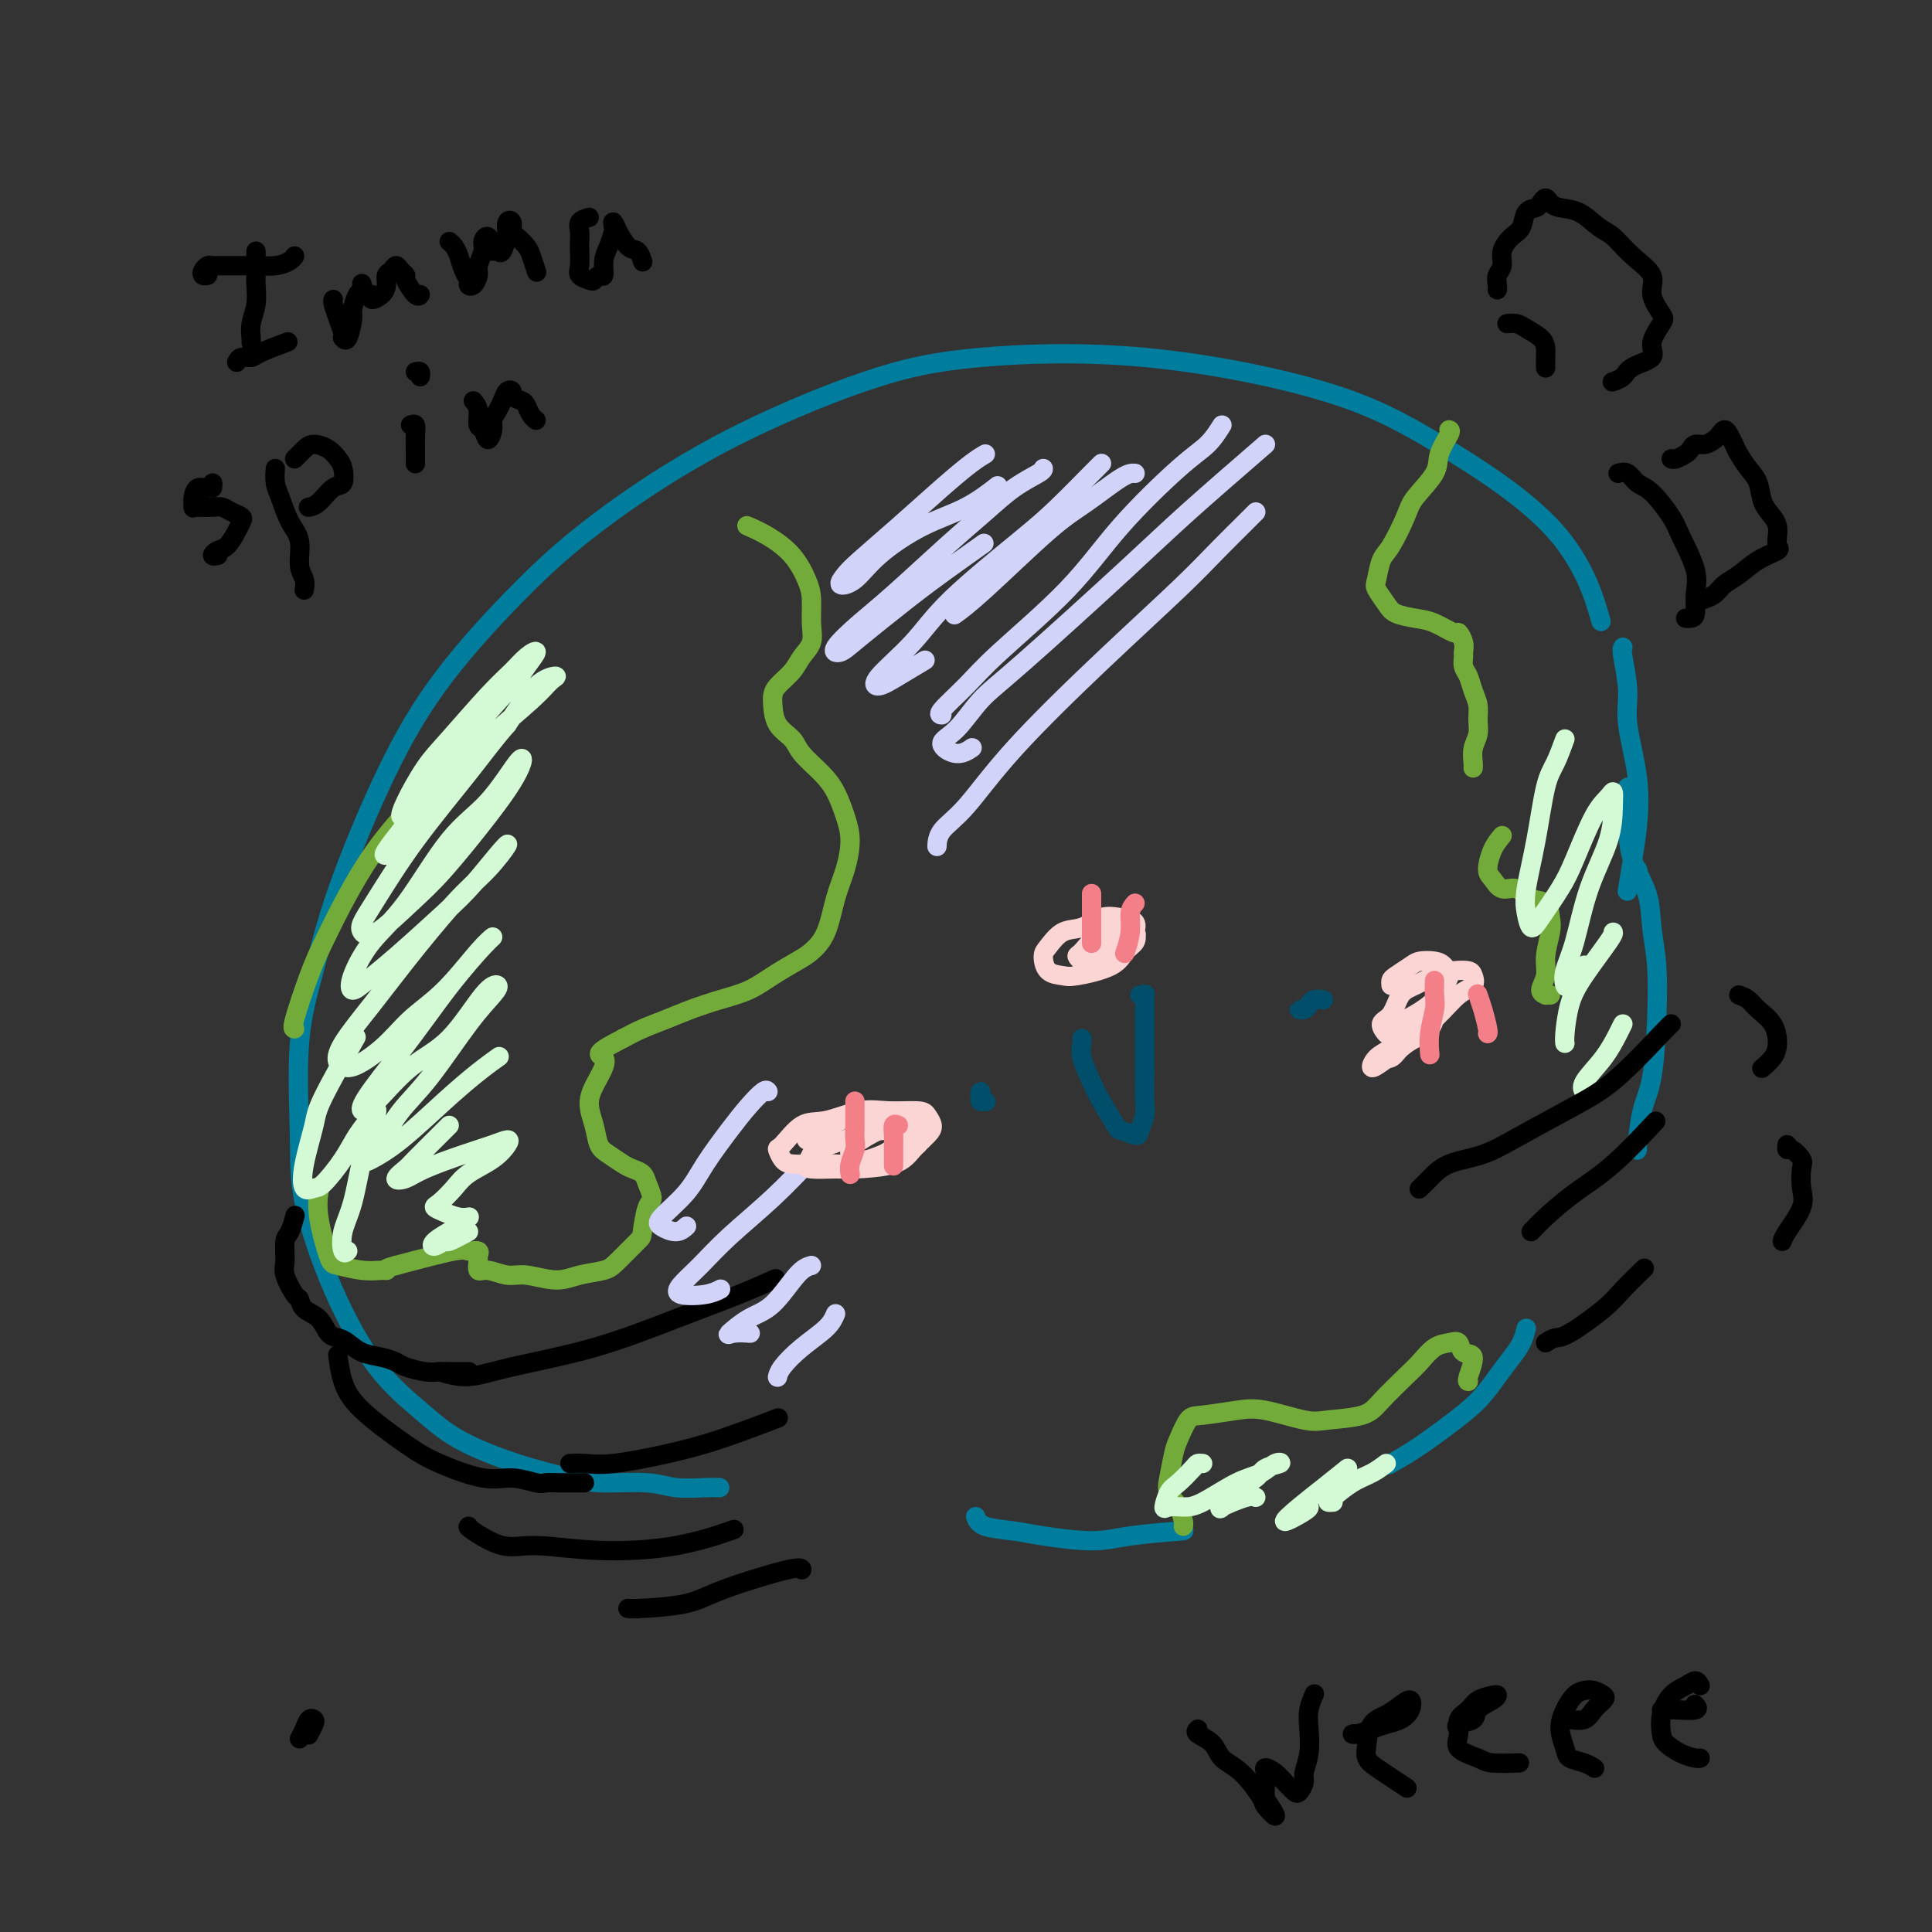 <svg viewBox='0 0 400 400' version='1.1' xmlns='http://www.w3.org/2000/svg' xmlns:xlink='http://www.w3.org/1999/xlink'><rect x="0" y="0" width="400" height="400" fill="#333333" stroke="none"/><g fill='none' stroke='rgb(0,124,156)' stroke-width='4' stroke-linecap='round' stroke-linejoin='round'><path d='M149,308c-0.708,-0.031 -1.416,-0.063 -3,0c-1.584,0.063 -4.045,0.220 -6,0c-1.955,-0.220 -3.403,-0.816 -6,-1c-2.597,-0.184 -6.344,0.043 -9,0c-2.656,-0.043 -4.223,-0.355 -7,-1c-2.777,-0.645 -6.765,-1.622 -11,-3c-4.235,-1.378 -8.718,-3.158 -12,-5c-3.282,-1.842 -5.362,-3.745 -8,-6c-2.638,-2.255 -5.833,-4.863 -9,-9c-3.167,-4.137 -6.304,-9.804 -9,-16c-2.696,-6.196 -4.950,-12.923 -6,-18c-1.050,-5.077 -0.897,-8.506 -1,-14c-0.103,-5.494 -0.462,-13.055 0,-19c0.462,-5.945 1.745,-10.276 3,-15c1.255,-4.724 2.482,-9.840 5,-17c2.518,-7.160 6.326,-16.362 10,-24c3.674,-7.638 7.215,-13.712 12,-20c4.785,-6.288 10.813,-12.791 16,-18c5.187,-5.209 9.534,-9.124 16,-14c6.466,-4.876 15.053,-10.713 25,-16c9.947,-5.287 21.254,-10.023 30,-13c8.746,-2.977 14.932,-4.194 24,-5c9.068,-0.806 21.019,-1.201 34,0c12.981,1.201 26.992,3.999 37,7c10.008,3.001 16.012,6.207 24,11c7.988,4.793 17.958,11.175 24,18c6.042,6.825 8.155,14.093 9,17c0.845,2.907 0.423,1.454 0,0'/><path d='M337,163c-0.002,0.159 -0.004,0.319 0,1c0.004,0.681 0.014,1.884 0,3c-0.014,1.116 -0.053,2.145 0,4c0.053,1.855 0.197,4.534 1,7c0.803,2.466 2.266,4.718 3,7c0.734,2.282 0.740,4.595 1,7c0.260,2.405 0.774,4.901 1,8c0.226,3.099 0.166,6.802 0,11c-0.166,4.198 -0.437,8.890 -1,12c-0.563,3.110 -1.419,4.638 -2,7c-0.581,2.362 -0.887,5.559 -1,7c-0.113,1.441 -0.032,1.126 0,1c0.032,-0.126 0.016,-0.063 0,0'/><path d='M316,275c-0.264,1.017 -0.529,2.035 -1,3c-0.471,0.965 -1.149,1.878 -2,3c-0.851,1.122 -1.875,2.452 -3,4c-1.125,1.548 -2.351,3.315 -4,5c-1.649,1.685 -3.720,3.287 -6,5c-2.280,1.713 -4.768,3.538 -7,5c-2.232,1.462 -4.209,2.561 -5,3c-0.791,0.439 -0.395,0.220 0,0'/><path d='M202,314c0.278,0.753 0.557,1.505 2,2c1.443,0.495 4.052,0.731 6,1c1.948,0.269 3.235,0.569 6,1c2.765,0.431 7.009,0.992 10,1c2.991,0.008 4.728,-0.536 8,-1c3.272,-0.464 8.078,-0.847 10,-1c1.922,-0.153 0.961,-0.077 0,0'/><path d='M336,134c-0.129,0.194 -0.258,0.388 0,2c0.258,1.612 0.904,4.641 1,7c0.096,2.359 -0.356,4.048 0,7c0.356,2.952 1.521,7.165 2,11c0.479,3.835 0.272,7.290 0,10c-0.272,2.710 -0.609,4.675 -1,7c-0.391,2.325 -0.836,5.011 -1,6c-0.164,0.989 -0.047,0.283 0,0c0.047,-0.283 0.023,-0.141 0,0'/><path d='M339,180c0.111,0.200 0.222,0.400 0,1c-0.222,0.600 -0.778,1.600 -1,2c-0.222,0.400 -0.111,0.200 0,0'/></g>
<g fill='none' stroke='rgb(115,171,58)' stroke-width='4' stroke-linecap='round' stroke-linejoin='round'><path d='M155,109c-0.323,-0.139 -0.647,-0.279 0,0c0.647,0.279 2.264,0.976 4,2c1.736,1.024 3.591,2.374 5,4c1.409,1.626 2.371,3.527 3,5c0.629,1.473 0.924,2.519 1,4c0.076,1.481 -0.067,3.398 0,5c0.067,1.602 0.344,2.891 0,4c-0.344,1.109 -1.308,2.039 -2,3c-0.692,0.961 -1.113,1.955 -2,3c-0.887,1.045 -2.242,2.142 -3,3c-0.758,0.858 -0.921,1.478 -1,2c-0.079,0.522 -0.075,0.947 0,2c0.075,1.053 0.222,2.734 1,4c0.778,1.266 2.187,2.116 3,3c0.813,0.884 1.031,1.802 2,3c0.969,1.198 2.688,2.675 4,4c1.312,1.325 2.216,2.497 3,4c0.784,1.503 1.449,3.336 2,5c0.551,1.664 0.990,3.160 1,5c0.010,1.840 -0.407,4.025 -1,6c-0.593,1.975 -1.361,3.739 -2,6c-0.639,2.261 -1.148,5.018 -2,7c-0.852,1.982 -2.046,3.188 -3,4c-0.954,0.812 -1.668,1.229 -3,2c-1.332,0.771 -3.282,1.897 -5,3c-1.718,1.103 -3.204,2.182 -5,3c-1.796,0.818 -3.901,1.374 -6,2c-2.099,0.626 -4.191,1.322 -6,2c-1.809,0.678 -3.333,1.336 -5,2c-1.667,0.664 -3.476,1.332 -5,2c-1.524,0.668 -2.762,1.334 -4,2'/><path d='M129,215c-6.915,3.512 -4.702,3.290 -4,4c0.702,0.710 -0.108,2.350 -1,4c-0.892,1.650 -1.865,3.310 -2,5c-0.135,1.690 0.568,3.408 1,5c0.432,1.592 0.592,3.056 1,4c0.408,0.944 1.065,1.368 2,2c0.935,0.632 2.150,1.472 3,2c0.850,0.528 1.335,0.743 2,1c0.665,0.257 1.509,0.556 2,1c0.491,0.444 0.629,1.033 1,2c0.371,0.967 0.976,2.311 1,3c0.024,0.689 -0.533,0.724 -1,2c-0.467,1.276 -0.844,3.794 -1,5c-0.156,1.206 -0.090,1.098 -1,2c-0.910,0.902 -2.795,2.812 -4,4c-1.205,1.188 -1.728,1.654 -3,2c-1.272,0.346 -3.292,0.572 -5,1c-1.708,0.428 -3.102,1.059 -5,1c-1.898,-0.059 -4.298,-0.807 -6,-1c-1.702,-0.193 -2.705,0.170 -4,0c-1.295,-0.170 -2.881,-0.873 -4,-1c-1.119,-0.127 -1.771,0.320 -2,0c-0.229,-0.320 -0.035,-1.409 0,-2c0.035,-0.591 -0.087,-0.686 0,-1c0.087,-0.314 0.384,-0.847 0,-1c-0.384,-0.153 -1.450,0.074 -2,0c-0.550,-0.074 -0.586,-0.450 -3,0c-2.414,0.450 -7.207,1.725 -12,3'/><path d='M82,262c-2.758,0.695 -2.152,0.931 -2,1c0.152,0.069 -0.149,-0.031 -1,0c-0.851,0.031 -2.253,0.193 -4,0c-1.747,-0.193 -3.841,-0.742 -5,-1c-1.159,-0.258 -1.383,-0.224 -2,-2c-0.617,-1.776 -1.628,-5.363 -2,-8c-0.372,-2.637 -0.106,-4.325 0,-5c0.106,-0.675 0.053,-0.338 0,0'/><path d='M61,213c-0.271,0.007 -0.543,0.014 0,-2c0.543,-2.014 1.900,-6.050 3,-9c1.100,-2.950 1.941,-4.815 4,-9c2.059,-4.185 5.335,-10.689 9,-16c3.665,-5.311 7.717,-9.430 10,-12c2.283,-2.570 2.795,-3.591 3,-4c0.205,-0.409 0.102,-0.204 0,0'/><path d='M300,89c0.226,0.056 0.452,0.112 0,1c-0.452,0.888 -1.581,2.609 -2,4c-0.419,1.391 -0.129,2.454 -1,4c-0.871,1.546 -2.902,3.577 -4,5c-1.098,1.423 -1.263,2.239 -2,4c-0.737,1.761 -2.048,4.467 -3,6c-0.952,1.533 -1.547,1.892 -2,3c-0.453,1.108 -0.764,2.966 -1,4c-0.236,1.034 -0.395,1.245 0,2c0.395,0.755 1.346,2.052 2,3c0.654,0.948 1.011,1.545 2,2c0.989,0.455 2.608,0.769 4,1c1.392,0.231 2.555,0.381 4,1c1.445,0.619 3.172,1.709 4,2c0.828,0.291 0.757,-0.217 1,0c0.243,0.217 0.800,1.160 1,2c0.200,0.840 0.042,1.579 0,2c-0.042,0.421 0.031,0.524 0,1c-0.031,0.476 -0.166,1.324 0,2c0.166,0.676 0.634,1.181 1,2c0.366,0.819 0.630,1.951 1,3c0.370,1.049 0.845,2.015 1,3c0.155,0.985 -0.011,1.991 0,3c0.011,1.009 0.199,2.022 0,3c-0.199,0.978 -0.785,1.922 -1,3c-0.215,1.078 -0.058,2.290 0,3c0.058,0.710 0.017,0.917 0,1c-0.017,0.083 -0.008,0.041 0,0'/><path d='M311,173c-0.713,0.858 -1.426,1.717 -2,3c-0.574,1.283 -1.011,2.992 -1,4c0.011,1.008 0.468,1.315 1,2c0.532,0.685 1.137,1.748 2,2c0.863,0.252 1.984,-0.307 3,0c1.016,0.307 1.928,1.481 3,2c1.072,0.519 2.303,0.382 3,1c0.697,0.618 0.862,1.990 1,3c0.138,1.010 0.251,1.658 0,3c-0.251,1.342 -0.867,3.379 -1,5c-0.133,1.621 0.217,2.827 0,4c-0.217,1.173 -1.000,2.314 -1,3c0.000,0.686 0.784,0.916 1,1c0.216,0.084 -0.134,0.023 0,0c0.134,-0.023 0.753,-0.006 1,0c0.247,0.006 0.124,0.003 0,0'/><path d='M245,316c0.054,-0.159 0.109,-0.319 0,-1c-0.109,-0.681 -0.381,-1.885 -1,-3c-0.619,-1.115 -1.585,-2.141 -2,-3c-0.415,-0.859 -0.277,-1.550 0,-3c0.277,-1.450 0.695,-3.660 1,-5c0.305,-1.340 0.496,-1.811 1,-3c0.504,-1.189 1.321,-3.096 2,-4c0.679,-0.904 1.220,-0.806 3,-1c1.780,-0.194 4.798,-0.681 7,-1c2.202,-0.319 3.588,-0.471 6,0c2.412,0.471 5.850,1.563 8,2c2.150,0.437 3.012,0.217 5,0c1.988,-0.217 5.102,-0.433 7,-1c1.898,-0.567 2.581,-1.486 4,-3c1.419,-1.514 3.575,-3.623 5,-5c1.425,-1.377 2.121,-2.022 3,-3c0.879,-0.978 1.943,-2.290 3,-3c1.057,-0.710 2.108,-0.817 3,-1c0.892,-0.183 1.626,-0.441 2,0c0.374,0.441 0.387,1.582 1,2c0.613,0.418 1.824,0.112 2,1c0.176,0.888 -0.683,2.970 -1,4c-0.317,1.030 -0.090,1.009 0,1c0.090,-0.009 0.045,-0.004 0,0'/></g>
<g fill='none' stroke='rgb(0,78,106)' stroke-width='4' stroke-linecap='round' stroke-linejoin='round'><path d='M224,215c0.051,0.213 0.102,0.425 0,1c-0.102,0.575 -0.356,1.512 0,3c0.356,1.488 1.321,3.527 2,5c0.679,1.473 1.071,2.379 2,4c0.929,1.621 2.396,3.955 3,5c0.604,1.045 0.344,0.800 1,1c0.656,0.200 2.228,0.844 3,1c0.772,0.156 0.743,-0.175 1,-1c0.257,-0.825 0.801,-2.143 1,-3c0.199,-0.857 0.053,-1.255 0,-3c-0.053,-1.745 -0.015,-4.839 0,-7c0.015,-2.161 0.005,-3.388 0,-5c-0.005,-1.612 -0.005,-3.609 0,-5c0.005,-1.391 0.015,-2.177 0,-3c-0.015,-0.823 -0.056,-1.685 0,-2c0.056,-0.315 0.207,-0.085 0,0c-0.207,0.085 -0.774,0.024 -1,0c-0.226,-0.024 -0.113,-0.012 0,0'/><path d='M204,228c0.113,0.077 0.225,0.154 0,0c-0.225,-0.154 -0.789,-0.539 -1,-1c-0.211,-0.461 -0.070,-0.999 0,-1c0.070,-0.001 0.070,0.536 0,1c-0.070,0.464 -0.211,0.856 0,1c0.211,0.144 0.775,0.041 1,0c0.225,-0.041 0.113,-0.021 0,0'/><path d='M274,207c-0.753,-0.082 -1.505,-0.165 -2,0c-0.495,0.165 -0.731,0.576 -1,1c-0.269,0.424 -0.569,0.859 -1,1c-0.431,0.141 -0.992,-0.014 -1,0c-0.008,0.014 0.536,0.196 1,0c0.464,-0.196 0.847,-0.770 1,-1c0.153,-0.230 0.077,-0.115 0,0'/></g>
<g fill='none' stroke='rgb(0,0,0)' stroke-width='4' stroke-linecap='round' stroke-linejoin='round'><path d='M91,284c1.919,0.567 3.837,1.135 6,1c2.163,-0.135 4.570,-0.972 9,-2c4.430,-1.028 10.883,-2.248 17,-4c6.117,-1.752 11.897,-4.037 17,-6c5.103,-1.963 9.528,-3.606 13,-5c3.472,-1.394 5.992,-2.541 7,-3c1.008,-0.459 0.504,-0.229 0,0'/><path d='M118,303c0.856,-0.045 1.713,-0.090 3,0c1.287,0.090 3.005,0.314 6,0c2.995,-0.314 7.267,-1.167 11,-2c3.733,-0.833 6.928,-1.647 11,-3c4.072,-1.353 9.021,-3.244 11,-4c1.979,-0.756 0.990,-0.378 0,0'/><path d='M43,57c-0.396,0.083 -0.792,0.166 -1,0c-0.208,-0.166 -0.228,-0.580 0,-1c0.228,-0.420 0.702,-0.845 1,-1c0.298,-0.155 0.418,-0.041 1,0c0.582,0.041 1.627,0.008 3,0c1.373,-0.008 3.076,0.008 4,0c0.924,-0.008 1.071,-0.041 2,0c0.929,0.041 2.641,0.155 4,0c1.359,-0.155 2.366,-0.580 3,-1c0.634,-0.420 0.895,-0.834 1,-1c0.105,-0.166 0.052,-0.083 0,0'/><path d='M53,52c-0.002,0.149 -0.004,0.297 0,1c0.004,0.703 0.015,1.960 0,3c-0.015,1.040 -0.057,1.862 0,3c0.057,1.138 0.211,2.592 0,4c-0.211,1.408 -0.789,2.769 -1,4c-0.211,1.231 -0.057,2.331 0,3c0.057,0.669 0.016,0.905 0,1c-0.016,0.095 -0.008,0.047 0,0'/><path d='M49,75c0.217,-0.437 0.434,-0.874 1,-1c0.566,-0.126 1.482,0.059 2,0c0.518,-0.059 0.640,-0.362 2,-1c1.360,-0.638 3.960,-1.611 5,-2c1.040,-0.389 0.520,-0.195 0,0'/><path d='M69,62c-0.083,0.165 -0.167,0.330 0,1c0.167,0.670 0.583,1.843 1,3c0.417,1.157 0.834,2.296 1,3c0.166,0.704 0.082,0.972 0,1c-0.082,0.028 -0.163,-0.185 0,0c0.163,0.185 0.569,0.768 1,0c0.431,-0.768 0.886,-2.889 1,-4c0.114,-1.111 -0.114,-1.214 0,-2c0.114,-0.786 0.569,-2.255 1,-3c0.431,-0.745 0.838,-0.765 1,-1c0.162,-0.235 0.080,-0.686 0,-1c-0.080,-0.314 -0.159,-0.493 0,0c0.159,0.493 0.554,1.657 1,2c0.446,0.343 0.942,-0.136 1,0c0.058,0.136 -0.321,0.885 0,1c0.321,0.115 1.343,-0.404 2,-1c0.657,-0.596 0.949,-1.267 1,-2c0.051,-0.733 -0.140,-1.527 0,-2c0.140,-0.473 0.610,-0.623 1,-1c0.390,-0.377 0.699,-0.979 1,-1c0.301,-0.021 0.592,0.541 1,1c0.408,0.459 0.933,0.816 1,1c0.067,0.184 -0.322,0.194 0,1c0.322,0.806 1.356,2.409 2,3c0.644,0.591 0.898,0.169 1,0c0.102,-0.169 0.051,-0.084 0,0'/><path d='M93,50c0.331,0.273 0.662,0.546 1,1c0.338,0.454 0.682,1.090 1,2c0.318,0.910 0.611,2.094 1,3c0.389,0.906 0.874,1.534 1,2c0.126,0.466 -0.106,0.770 0,1c0.106,0.230 0.549,0.385 1,0c0.451,-0.385 0.908,-1.310 1,-2c0.092,-0.690 -0.182,-1.145 0,-2c0.182,-0.855 0.818,-2.110 1,-3c0.182,-0.890 -0.092,-1.416 0,-2c0.092,-0.584 0.549,-1.225 1,-1c0.451,0.225 0.895,1.318 1,2c0.105,0.682 -0.129,0.955 0,1c0.129,0.045 0.622,-0.139 1,0c0.378,0.139 0.641,0.599 1,0c0.359,-0.599 0.814,-2.259 1,-3c0.186,-0.741 0.104,-0.564 0,-1c-0.104,-0.436 -0.231,-1.483 0,-2c0.231,-0.517 0.821,-0.502 1,0c0.179,0.502 -0.054,1.490 0,2c0.054,0.510 0.393,0.540 1,1c0.607,0.460 1.482,1.350 2,2c0.518,0.650 0.678,1.060 1,2c0.322,0.940 0.806,2.412 1,3c0.194,0.588 0.097,0.294 0,0'/><path d='M122,45c-0.845,0.246 -1.690,0.492 -2,1c-0.310,0.508 -0.085,1.277 0,2c0.085,0.723 0.029,1.398 0,2c-0.029,0.602 -0.033,1.129 0,2c0.033,0.871 0.103,2.085 0,3c-0.103,0.915 -0.377,1.530 0,2c0.377,0.470 1.407,0.796 2,1c0.593,0.204 0.750,0.284 1,0c0.250,-0.284 0.592,-0.934 1,-1c0.408,-0.066 0.880,0.453 1,0c0.120,-0.453 -0.113,-1.879 0,-3c0.113,-1.121 0.570,-1.938 1,-3c0.430,-1.062 0.832,-2.368 1,-3c0.168,-0.632 0.103,-0.589 0,-1c-0.103,-0.411 -0.245,-1.275 0,-1c0.245,0.275 0.879,1.689 1,2c0.121,0.311 -0.269,-0.480 0,0c0.269,0.480 1.196,2.232 2,3c0.804,0.768 1.486,0.553 2,1c0.514,0.447 0.861,1.556 1,2c0.139,0.444 0.069,0.222 0,0'/><path d='M44,101c0.061,-0.548 0.121,-1.096 0,-1c-0.121,0.096 -0.425,0.835 -1,1c-0.575,0.165 -1.421,-0.243 -2,0c-0.579,0.243 -0.892,1.137 -1,2c-0.108,0.863 -0.013,1.695 0,2c0.013,0.305 -0.058,0.085 0,0c0.058,-0.085 0.243,-0.034 1,0c0.757,0.034 2.084,0.050 3,0c0.916,-0.050 1.420,-0.166 2,0c0.580,0.166 1.235,0.615 2,1c0.765,0.385 1.638,0.705 2,1c0.362,0.295 0.211,0.566 0,1c-0.211,0.434 -0.484,1.030 -1,2c-0.516,0.970 -1.276,2.312 -2,3c-0.724,0.688 -1.410,0.720 -2,1c-0.590,0.280 -1.082,0.806 -1,1c0.082,0.194 0.738,0.055 1,0c0.262,-0.055 0.131,-0.028 0,0'/><path d='M57,97c-0.069,1.057 -0.139,2.114 0,3c0.139,0.886 0.486,1.602 1,3c0.514,1.398 1.196,3.478 2,5c0.804,1.522 1.732,2.485 2,4c0.268,1.515 -0.124,3.581 0,5c0.124,1.419 0.764,2.190 1,3c0.236,0.810 0.067,1.660 0,2c-0.067,0.340 -0.034,0.170 0,0'/><path d='M61,95c0.696,-0.715 1.391,-1.431 2,-2c0.609,-0.569 1.131,-0.993 2,-1c0.869,-0.007 2.084,0.402 3,1c0.916,0.598 1.532,1.386 2,2c0.468,0.614 0.787,1.054 1,2c0.213,0.946 0.319,2.397 0,3c-0.319,0.603 -1.065,0.357 -2,1c-0.935,0.643 -2.059,2.173 -3,3c-0.941,0.827 -1.697,0.951 -2,1c-0.303,0.049 -0.151,0.025 0,0'/><path d='M85,88c0.423,-0.150 0.845,-0.299 1,0c0.155,0.299 0.041,1.047 0,2c-0.041,0.953 -0.011,2.111 0,3c0.011,0.889 0.003,1.509 0,2c-0.003,0.491 -0.001,0.855 0,1c0.001,0.145 0.000,0.073 0,0'/><path d='M86,77c0.422,-0.111 0.844,-0.222 1,0c0.156,0.222 0.044,0.778 0,1c-0.044,0.222 -0.022,0.111 0,0'/><path d='M98,83c0.447,0.516 0.894,1.032 1,2c0.106,0.968 -0.130,2.387 0,3c0.130,0.613 0.626,0.421 1,1c0.374,0.579 0.625,1.929 1,2c0.375,0.071 0.874,-1.137 1,-2c0.126,-0.863 -0.120,-1.381 0,-2c0.120,-0.619 0.605,-1.340 1,-2c0.395,-0.660 0.701,-1.260 1,-2c0.299,-0.740 0.591,-1.622 1,-2c0.409,-0.378 0.935,-0.252 1,0c0.065,0.252 -0.333,0.632 0,1c0.333,0.368 1.396,0.726 2,1c0.604,0.274 0.750,0.465 1,1c0.250,0.535 0.606,1.413 1,2c0.394,0.587 0.827,0.882 1,1c0.173,0.118 0.087,0.059 0,0'/><path d='M248,358c-0.303,0.273 -0.606,0.546 0,1c0.606,0.454 2.122,1.090 3,2c0.878,0.910 1.119,2.095 2,3c0.881,0.905 2.401,1.528 4,3c1.599,1.472 3.276,3.791 4,5c0.724,1.209 0.495,1.309 1,2c0.505,0.691 1.743,1.972 2,2c0.257,0.028 -0.469,-1.198 -1,-2c-0.531,-0.802 -0.869,-1.180 -1,-2c-0.131,-0.820 -0.057,-2.084 0,-3c0.057,-0.916 0.095,-1.486 0,-2c-0.095,-0.514 -0.324,-0.972 0,-1c0.324,-0.028 1.200,0.372 2,1c0.800,0.628 1.525,1.482 2,2c0.475,0.518 0.701,0.698 1,1c0.299,0.302 0.672,0.725 1,1c0.328,0.275 0.610,0.402 1,0c0.390,-0.402 0.888,-1.331 1,-2c0.112,-0.669 -0.162,-1.076 0,-2c0.162,-0.924 0.762,-2.364 1,-4c0.238,-1.636 0.115,-3.470 0,-5c-0.115,-1.530 -0.223,-2.758 0,-4c0.223,-1.242 0.778,-2.498 1,-3c0.222,-0.502 0.111,-0.251 0,0'/><path d='M281,359c-0.464,-0.024 -0.928,-0.047 -1,0c-0.072,0.047 0.247,0.165 1,0c0.753,-0.165 1.940,-0.613 3,-1c1.060,-0.387 1.991,-0.715 3,-1c1.009,-0.285 2.094,-0.529 3,-1c0.906,-0.471 1.634,-1.169 2,-2c0.366,-0.831 0.372,-1.793 0,-2c-0.372,-0.207 -1.120,0.343 -2,1c-0.880,0.657 -1.891,1.422 -3,2c-1.109,0.578 -2.317,0.969 -3,2c-0.683,1.031 -0.841,2.700 -1,4c-0.159,1.300 -0.319,2.229 0,3c0.319,0.771 1.116,1.382 2,2c0.884,0.618 1.853,1.243 3,2c1.147,0.757 2.470,1.645 3,2c0.530,0.355 0.265,0.178 0,0'/><path d='M302,358c-0.331,-0.356 -0.663,-0.712 0,-1c0.663,-0.288 2.320,-0.509 3,-1c0.680,-0.491 0.383,-1.254 1,-2c0.617,-0.746 2.150,-1.476 3,-2c0.850,-0.524 1.019,-0.843 1,-1c-0.019,-0.157 -0.225,-0.153 -1,0c-0.775,0.153 -2.120,0.453 -3,1c-0.880,0.547 -1.294,1.340 -2,2c-0.706,0.660 -1.703,1.186 -2,2c-0.297,0.814 0.107,1.917 0,3c-0.107,1.083 -0.725,2.147 0,3c0.725,0.853 2.792,1.497 4,2c1.208,0.503 1.556,0.866 3,1c1.444,0.134 3.984,0.038 5,0c1.016,-0.038 0.508,-0.019 0,0'/><path d='M324,356c0.009,-0.003 0.018,-0.007 0,0c-0.018,0.007 -0.064,0.023 0,0c0.064,-0.023 0.239,-0.086 1,0c0.761,0.086 2.107,0.321 3,0c0.893,-0.321 1.333,-1.197 2,-2c0.667,-0.803 1.560,-1.534 2,-2c0.440,-0.466 0.427,-0.667 0,-1c-0.427,-0.333 -1.268,-0.800 -2,-1c-0.732,-0.200 -1.356,-0.135 -2,0c-0.644,0.135 -1.310,0.341 -2,1c-0.690,0.659 -1.405,1.773 -2,3c-0.595,1.227 -1.070,2.567 -1,4c0.070,1.433 0.684,2.959 1,4c0.316,1.041 0.332,1.599 1,2c0.668,0.401 1.988,0.646 3,1c1.012,0.354 1.718,0.815 2,1c0.282,0.185 0.141,0.092 0,0'/><path d='M344,354c0.853,0.008 1.707,0.016 2,0c0.293,-0.016 0.027,-0.056 1,0c0.973,0.056 3.185,0.207 4,0c0.815,-0.207 0.233,-0.774 0,-1c-0.233,-0.226 -0.116,-0.113 0,0'/><path d='M352,349c-0.271,-0.500 -0.542,-1.000 -1,-1c-0.458,-0.000 -1.102,0.499 -2,1c-0.898,0.501 -2.050,1.002 -3,2c-0.950,0.998 -1.698,2.492 -2,4c-0.302,1.508 -0.158,3.031 0,4c0.158,0.969 0.330,1.384 1,2c0.670,0.616 1.839,1.433 3,2c1.161,0.567 2.312,0.883 3,1c0.688,0.117 0.911,0.033 1,0c0.089,-0.033 0.045,-0.017 0,0'/></g>
<g fill='none' stroke='rgb(211,250,212)' stroke-width='4' stroke-linecap='round' stroke-linejoin='round'><path d='M103,143c0.065,0.299 0.130,0.598 -1,2c-1.130,1.402 -3.456,3.908 -5,6c-1.544,2.092 -2.308,3.771 -4,6c-1.692,2.229 -4.312,5.009 -6,7c-1.688,1.991 -2.444,3.192 -3,4c-0.556,0.808 -0.912,1.224 -1,1c-0.088,-0.224 0.090,-1.088 1,-3c0.910,-1.912 2.550,-4.872 4,-7c1.450,-2.128 2.709,-3.424 5,-6c2.291,-2.576 5.613,-6.433 8,-9c2.387,-2.567 3.839,-3.845 5,-5c1.161,-1.155 2.032,-2.186 3,-3c0.968,-0.814 2.035,-1.409 2,-1c-0.035,0.409 -1.170,1.823 -2,3c-0.830,1.177 -1.355,2.117 -3,4c-1.645,1.883 -4.409,4.711 -7,8c-2.591,3.289 -5.008,7.040 -7,10c-1.992,2.960 -3.558,5.128 -5,7c-1.442,1.872 -2.759,3.446 -4,5c-1.241,1.554 -2.406,3.086 -3,4c-0.594,0.914 -0.618,1.210 0,1c0.618,-0.210 1.877,-0.926 3,-2c1.123,-1.074 2.111,-2.504 4,-5c1.889,-2.496 4.681,-6.056 7,-9c2.319,-2.944 4.166,-5.271 7,-8c2.834,-2.729 6.654,-5.861 9,-8c2.346,-2.139 3.216,-3.285 4,-4c0.784,-0.715 1.480,-1.000 1,-1c-0.480,0.000 -2.137,0.286 -4,2c-1.863,1.714 -3.931,4.857 -6,8'/><path d='M105,150c-2.654,2.983 -4.790,5.940 -8,10c-3.210,4.060 -7.496,9.222 -11,14c-3.504,4.778 -6.228,9.171 -8,12c-1.772,2.829 -2.593,4.094 -3,5c-0.407,0.906 -0.399,1.455 0,2c0.399,0.545 1.188,1.087 3,0c1.812,-1.087 4.647,-3.803 7,-6c2.353,-2.197 4.225,-3.874 7,-7c2.775,-3.126 6.454,-7.702 9,-11c2.546,-3.298 3.959,-5.317 5,-7c1.041,-1.683 1.708,-3.029 2,-4c0.292,-0.971 0.207,-1.568 -1,0c-1.207,1.568 -3.535,5.301 -6,8c-2.465,2.699 -5.065,4.364 -8,8c-2.935,3.636 -6.204,9.243 -9,13c-2.796,3.757 -5.117,5.665 -7,8c-1.883,2.335 -3.327,5.098 -4,7c-0.673,1.902 -0.576,2.945 0,3c0.576,0.055 1.631,-0.877 3,-2c1.369,-1.123 3.053,-2.438 6,-5c2.947,-2.562 7.158,-6.371 10,-9c2.842,-2.629 4.317,-4.079 6,-6c1.683,-1.921 3.575,-4.312 5,-6c1.425,-1.688 2.383,-2.671 2,-2c-0.383,0.671 -2.106,2.997 -4,5c-1.894,2.003 -3.959,3.682 -7,7c-3.041,3.318 -7.058,8.276 -10,12c-2.942,3.724 -4.809,6.215 -7,9c-2.191,2.785 -4.705,5.865 -6,8c-1.295,2.135 -1.370,3.324 -1,4c0.370,0.676 1.185,0.838 2,1'/><path d='M72,221c1.463,0.165 4.621,-1.922 7,-4c2.379,-2.078 3.980,-4.148 6,-6c2.020,-1.852 4.461,-3.485 7,-6c2.539,-2.515 5.178,-5.911 7,-8c1.822,-2.089 2.829,-2.870 3,-3c0.171,-0.130 -0.493,0.391 -2,2c-1.507,1.609 -3.855,4.306 -6,7c-2.145,2.694 -4.085,5.386 -6,8c-1.915,2.614 -3.803,5.151 -6,8c-2.197,2.849 -4.702,6.011 -6,8c-1.298,1.989 -1.390,2.806 -1,3c0.390,0.194 1.261,-0.236 3,-2c1.739,-1.764 4.346,-4.861 7,-7c2.654,-2.139 5.354,-3.320 8,-6c2.646,-2.680 5.238,-6.858 7,-9c1.762,-2.142 2.695,-2.249 3,-2c0.305,0.249 -0.018,0.852 -1,2c-0.982,1.148 -2.625,2.840 -5,6c-2.375,3.160 -5.484,7.787 -8,11c-2.516,3.213 -4.438,5.010 -6,7c-1.562,1.990 -2.762,4.172 -4,6c-1.238,1.828 -2.513,3.301 -3,4c-0.487,0.699 -0.186,0.625 1,0c1.186,-0.625 3.257,-1.800 6,-4c2.743,-2.200 6.158,-5.425 9,-8c2.842,-2.575 5.111,-4.501 7,-6c1.889,-1.499 3.397,-2.571 4,-3c0.603,-0.429 0.302,-0.214 0,0'/><path d='M93,233c-0.320,0.324 -0.641,0.649 -2,2c-1.359,1.351 -3.757,3.730 -5,5c-1.243,1.270 -1.331,1.431 -2,2c-0.669,0.569 -1.918,1.547 -2,2c-0.082,0.453 1.004,0.380 2,0c0.996,-0.380 1.901,-1.067 4,-2c2.099,-0.933 5.393,-2.112 8,-3c2.607,-0.888 4.528,-1.487 6,-2c1.472,-0.513 2.495,-0.942 3,-1c0.505,-0.058 0.493,0.254 0,1c-0.493,0.746 -1.468,1.926 -3,3c-1.532,1.074 -3.621,2.042 -5,3c-1.379,0.958 -2.049,1.907 -3,3c-0.951,1.093 -2.185,2.331 -3,3c-0.815,0.669 -1.213,0.768 -1,1c0.213,0.232 1.036,0.598 2,1c0.964,0.402 2.067,0.839 3,1c0.933,0.161 1.695,0.046 2,0c0.305,-0.046 0.152,-0.023 0,0'/><path d='M97,255c-1.632,0.879 -3.263,1.759 -4,2c-0.737,0.241 -0.579,-0.156 -1,0c-0.421,0.156 -1.422,0.867 -2,1c-0.578,0.133 -0.732,-0.310 0,-1c0.732,-0.690 2.352,-1.626 3,-2c0.648,-0.374 0.324,-0.187 0,0'/><path d='M72,259c-0.375,0.333 -0.749,0.667 -1,0c-0.251,-0.667 -0.378,-2.334 0,-4c0.378,-1.666 1.263,-3.332 2,-6c0.737,-2.668 1.327,-6.339 2,-9c0.673,-2.661 1.430,-4.310 2,-6c0.570,-1.690 0.952,-3.419 1,-4c0.048,-0.581 -0.238,-0.013 -1,1c-0.762,1.013 -2.001,2.471 -3,4c-0.999,1.529 -1.758,3.130 -3,5c-1.242,1.870 -2.967,4.008 -4,5c-1.033,0.992 -1.375,0.836 -2,1c-0.625,0.164 -1.532,0.648 -2,0c-0.468,-0.648 -0.495,-2.428 0,-5c0.495,-2.572 1.514,-5.937 2,-8c0.486,-2.063 0.438,-2.825 2,-6c1.562,-3.175 4.732,-8.764 6,-11c1.268,-2.236 0.634,-1.118 0,0'/><path d='M324,153c-0.664,1.809 -1.327,3.617 -2,5c-0.673,1.383 -1.354,2.340 -2,5c-0.646,2.660 -1.255,7.022 -2,11c-0.745,3.978 -1.626,7.573 -2,10c-0.374,2.427 -0.239,3.687 0,5c0.239,1.313 0.584,2.679 1,3c0.416,0.321 0.903,-0.403 2,-2c1.097,-1.597 2.806,-4.065 4,-6c1.194,-1.935 1.875,-3.335 3,-6c1.125,-2.665 2.693,-6.594 4,-9c1.307,-2.406 2.352,-3.290 3,-4c0.648,-0.710 0.900,-1.248 1,-1c0.100,0.248 0.048,1.280 0,3c-0.048,1.720 -0.090,4.128 -1,7c-0.910,2.872 -2.687,6.207 -4,10c-1.313,3.793 -2.163,8.044 -3,11c-0.837,2.956 -1.660,4.617 -2,6c-0.340,1.383 -0.196,2.489 0,3c0.196,0.511 0.444,0.426 1,0c0.556,-0.426 1.419,-1.191 2,-2c0.581,-0.809 0.880,-1.660 1,-2c0.120,-0.340 0.060,-0.170 0,0'/><path d='M334,193c0.061,0.190 0.121,0.380 -1,2c-1.121,1.620 -3.425,4.669 -5,7c-1.575,2.331 -2.422,3.944 -3,6c-0.578,2.056 -0.886,4.553 -1,6c-0.114,1.447 -0.032,1.842 0,2c0.032,0.158 0.016,0.079 0,0'/><path d='M336,212c-0.204,0.415 -0.408,0.829 -1,2c-0.592,1.171 -1.571,3.097 -3,5c-1.429,1.903 -3.308,3.781 -4,5c-0.692,1.219 -0.198,1.777 0,2c0.198,0.223 0.099,0.112 0,0'/><path d='M249,303c-0.387,-0.032 -0.773,-0.064 -1,0c-0.227,0.064 -0.294,0.224 -1,1c-0.706,0.776 -2.051,2.170 -3,3c-0.949,0.830 -1.503,1.098 -2,2c-0.497,0.902 -0.938,2.438 -1,3c-0.062,0.562 0.255,0.149 1,0c0.745,-0.149 1.918,-0.033 3,0c1.082,0.033 2.072,-0.016 4,-1c1.928,-0.984 4.794,-2.902 7,-4c2.206,-1.098 3.753,-1.374 5,-2c1.247,-0.626 2.193,-1.601 3,-2c0.807,-0.399 1.476,-0.220 1,0c-0.476,0.220 -2.098,0.483 -3,1c-0.902,0.517 -1.083,1.289 -2,2c-0.917,0.711 -2.569,1.360 -4,2c-1.431,0.640 -2.643,1.271 -3,2c-0.357,0.729 0.139,1.554 0,2c-0.139,0.446 -0.914,0.511 0,0c0.914,-0.511 3.515,-1.599 5,-2c1.485,-0.401 1.853,-0.115 2,0c0.147,0.115 0.074,0.057 0,0'/><path d='M279,304c-1.668,1.343 -3.337,2.685 -5,4c-1.663,1.315 -3.321,2.601 -5,4c-1.679,1.399 -3.378,2.911 -3,3c0.378,0.089 2.832,-1.245 4,-2c1.168,-0.755 1.048,-0.930 1,-1c-0.048,-0.070 -0.024,-0.035 0,0'/><path d='M287,303c-0.926,0.702 -1.852,1.403 -3,2c-1.148,0.597 -2.518,1.088 -4,2c-1.482,0.912 -3.078,2.244 -4,3c-0.922,0.756 -1.171,0.934 -1,1c0.171,0.066 0.763,0.019 1,0c0.237,-0.019 0.118,-0.009 0,0'/></g>
<g fill='none' stroke='rgb(210,211,249)' stroke-width='4' stroke-linecap='round' stroke-linejoin='round'><path d='M204,94c-0.802,0.470 -1.604,0.941 -3,2c-1.396,1.059 -3.385,2.708 -6,5c-2.615,2.292 -5.855,5.227 -9,8c-3.145,2.773 -6.194,5.385 -8,7c-1.806,1.615 -2.370,2.235 -3,3c-0.630,0.765 -1.325,1.676 -1,2c0.325,0.324 1.671,0.062 3,-1c1.329,-1.062 2.641,-2.923 5,-5c2.359,-2.077 5.766,-4.371 9,-6c3.234,-1.629 6.294,-2.592 9,-4c2.706,-1.408 5.059,-3.259 6,-4c0.941,-0.741 0.471,-0.370 0,0'/><path d='M216,97c0.006,0.197 0.012,0.393 -1,1c-1.012,0.607 -3.041,1.623 -5,3c-1.959,1.377 -3.847,3.115 -6,5c-2.153,1.885 -4.571,3.918 -8,7c-3.429,3.082 -7.868,7.214 -11,10c-3.132,2.786 -4.955,4.227 -7,6c-2.045,1.773 -4.312,3.876 -5,5c-0.688,1.124 0.202,1.267 1,1c0.798,-0.267 1.504,-0.944 4,-3c2.496,-2.056 6.782,-5.489 10,-8c3.218,-2.511 5.366,-4.099 8,-6c2.634,-1.901 5.752,-4.115 7,-5c1.248,-0.885 0.624,-0.443 0,0'/><path d='M228,96c0.052,-0.049 0.104,-0.098 0,0c-0.104,0.098 -0.366,0.344 -2,2c-1.634,1.656 -4.642,4.723 -7,7c-2.358,2.277 -4.067,3.764 -8,7c-3.933,3.236 -10.091,8.222 -14,12c-3.909,3.778 -5.568,6.350 -8,9c-2.432,2.650 -5.635,5.379 -7,7c-1.365,1.621 -0.892,2.136 0,2c0.892,-0.136 2.202,-0.921 4,-2c1.798,-1.079 4.085,-2.451 5,-3c0.915,-0.549 0.457,-0.274 0,0'/><path d='M262,92c-5.863,5.081 -11.726,10.163 -16,14c-4.274,3.837 -6.959,6.431 -13,12c-6.041,5.569 -15.439,14.114 -21,19c-5.561,4.886 -7.287,6.115 -9,8c-1.713,1.885 -3.415,4.428 -5,6c-1.585,1.572 -3.054,2.174 -3,3c0.054,0.826 1.630,1.876 3,2c1.370,0.124 2.534,-0.679 3,-1c0.466,-0.321 0.233,-0.161 0,0'/><path d='M260,106c-0.313,0.319 -0.625,0.639 -2,2c-1.375,1.361 -3.812,3.764 -6,6c-2.188,2.236 -4.127,4.306 -8,8c-3.873,3.694 -9.679,9.011 -16,15c-6.321,5.989 -13.158,12.649 -18,18c-4.842,5.351 -7.690,9.393 -10,12c-2.310,2.607 -4.084,3.779 -5,5c-0.916,1.221 -0.976,2.492 -1,3c-0.024,0.508 -0.012,0.254 0,0'/><path d='M253,88c-0.890,1.408 -1.781,2.816 -3,4c-1.219,1.184 -2.768,2.146 -6,5c-3.232,2.854 -8.149,7.602 -12,12c-3.851,4.398 -6.636,8.446 -11,13c-4.364,4.554 -10.308,9.612 -14,13c-3.692,3.388 -5.134,5.104 -7,7c-1.866,1.896 -4.156,3.972 -5,5c-0.844,1.028 -0.241,1.008 0,1c0.241,-0.008 0.121,-0.004 0,0'/><path d='M235,98c-0.625,-0.048 -1.250,-0.097 -3,1c-1.750,1.097 -4.624,3.338 -7,5c-2.376,1.662 -4.256,2.744 -8,6c-3.744,3.256 -9.354,8.684 -13,12c-3.646,3.316 -5.327,4.519 -6,5c-0.673,0.481 -0.336,0.241 0,0'/><path d='M159,226c-0.170,-0.235 -0.339,-0.469 -1,0c-0.661,0.469 -1.813,1.642 -3,3c-1.187,1.358 -2.408,2.902 -4,5c-1.592,2.098 -3.556,4.749 -5,7c-1.444,2.251 -2.369,4.102 -4,6c-1.631,1.898 -3.967,3.843 -5,5c-1.033,1.157 -0.761,1.527 0,2c0.761,0.473 2.013,1.051 3,1c0.987,-0.051 1.711,-0.729 2,-1c0.289,-0.271 0.145,-0.136 0,0'/><path d='M169,238c0.076,0.355 0.153,0.709 0,1c-0.153,0.291 -0.534,0.518 -2,2c-1.466,1.482 -4.015,4.219 -7,7c-2.985,2.781 -6.406,5.608 -9,8c-2.594,2.392 -4.362,4.350 -6,6c-1.638,1.650 -3.146,2.992 -4,4c-0.854,1.008 -1.054,1.683 0,2c1.054,0.317 3.361,0.278 5,0c1.639,-0.278 2.611,-0.794 3,-1c0.389,-0.206 0.194,-0.103 0,0'/><path d='M168,262c-0.820,0.232 -1.641,0.465 -3,2c-1.359,1.535 -3.257,4.373 -5,6c-1.743,1.627 -3.332,2.044 -5,3c-1.668,0.956 -3.416,2.452 -4,3c-0.584,0.548 -0.003,0.147 1,0c1.003,-0.147 2.430,-0.042 3,0c0.570,0.042 0.285,0.021 0,0'/><path d='M173,272c-0.392,0.920 -0.785,1.841 -2,3c-1.215,1.159 -3.254,2.558 -5,4c-1.746,1.442 -3.201,2.927 -4,4c-0.799,1.073 -0.943,1.735 -1,2c-0.057,0.265 -0.029,0.132 0,0'/></g>
<g fill='none' stroke='rgb(251,212,212)' stroke-width='4' stroke-linecap='round' stroke-linejoin='round'><path d='M167,236c0.088,-0.257 0.177,-0.514 1,-1c0.823,-0.486 2.382,-1.200 4,-2c1.618,-0.800 3.295,-1.686 5,-2c1.705,-0.314 3.437,-0.055 5,0c1.563,0.055 2.956,-0.095 4,0c1.044,0.095 1.737,0.436 2,1c0.263,0.564 0.094,1.353 0,2c-0.094,0.647 -0.114,1.154 -1,2c-0.886,0.846 -2.639,2.031 -4,3c-1.361,0.969 -2.329,1.722 -4,2c-1.671,0.278 -4.045,0.081 -6,0c-1.955,-0.081 -3.490,-0.046 -5,0c-1.510,0.046 -2.996,0.103 -4,0c-1.004,-0.103 -1.528,-0.365 -2,-1c-0.472,-0.635 -0.893,-1.642 -1,-2c-0.107,-0.358 0.100,-0.068 1,-1c0.900,-0.932 2.493,-3.088 4,-4c1.507,-0.912 2.928,-0.582 5,-1c2.072,-0.418 4.794,-1.584 7,-2c2.206,-0.416 3.896,-0.082 6,0c2.104,0.082 4.621,-0.089 6,0c1.379,0.089 1.619,0.437 2,1c0.381,0.563 0.901,1.342 1,2c0.099,0.658 -0.225,1.195 -1,2c-0.775,0.805 -2.001,1.876 -3,3c-0.999,1.124 -1.771,2.299 -4,3c-2.229,0.701 -5.915,0.928 -8,1c-2.085,0.072 -2.569,-0.012 -4,0c-1.431,0.012 -3.808,0.119 -5,0c-1.192,-0.119 -1.198,-0.462 -1,-1c0.198,-0.538 0.599,-1.269 1,-2'/><path d='M168,239c0.609,-0.811 2.130,-1.340 4,-2c1.870,-0.660 4.088,-1.452 6,-2c1.912,-0.548 3.518,-0.853 5,-1c1.482,-0.147 2.840,-0.137 4,0c1.160,0.137 2.122,0.402 2,1c-0.122,0.598 -1.329,1.531 -2,2c-0.671,0.469 -0.807,0.475 -2,1c-1.193,0.525 -3.442,1.570 -5,2c-1.558,0.430 -2.424,0.244 -3,0c-0.576,-0.244 -0.862,-0.548 -1,-1c-0.138,-0.452 -0.127,-1.052 1,-2c1.127,-0.948 3.371,-2.244 5,-3c1.629,-0.756 2.643,-0.973 4,-1c1.357,-0.027 3.056,0.136 4,0c0.944,-0.136 1.132,-0.572 1,0c-0.132,0.572 -0.585,2.153 -1,3c-0.415,0.847 -0.792,0.959 -1,1c-0.208,0.041 -0.248,0.011 0,0c0.248,-0.011 0.785,-0.003 1,0c0.215,0.003 0.107,0.002 0,0'/><path d='M229,197c-0.314,-0.044 -0.628,-0.088 -1,0c-0.372,0.088 -0.802,0.307 -1,0c-0.198,-0.307 -0.166,-1.141 0,-2c0.166,-0.859 0.464,-1.745 1,-2c0.536,-0.255 1.308,0.120 2,0c0.692,-0.120 1.304,-0.735 2,-1c0.696,-0.265 1.478,-0.181 2,0c0.522,0.181 0.785,0.459 1,1c0.215,0.541 0.382,1.347 0,2c-0.382,0.653 -1.314,1.155 -2,2c-0.686,0.845 -1.127,2.034 -3,3c-1.873,0.966 -5.180,1.708 -7,2c-1.820,0.292 -2.154,0.134 -3,0c-0.846,-0.134 -2.204,-0.244 -3,-1c-0.796,-0.756 -1.028,-2.157 -1,-3c0.028,-0.843 0.317,-1.126 1,-2c0.683,-0.874 1.760,-2.337 3,-3c1.240,-0.663 2.643,-0.524 4,-1c1.357,-0.476 2.668,-1.567 4,-2c1.332,-0.433 2.687,-0.209 4,0c1.313,0.209 2.586,0.404 3,1c0.414,0.596 -0.032,1.593 0,2c0.032,0.407 0.542,0.226 0,1c-0.542,0.774 -2.135,2.505 -3,3c-0.865,0.495 -1.001,-0.247 -2,0c-0.999,0.247 -2.862,1.481 -4,2c-1.138,0.519 -1.551,0.321 -2,0c-0.449,-0.321 -0.935,-0.767 -1,-1c-0.065,-0.233 0.290,-0.255 1,-1c0.710,-0.745 1.774,-2.213 3,-3c1.226,-0.787 2.613,-0.894 4,-1'/><path d='M231,193c1.603,-0.906 1.610,-0.671 2,-1c0.390,-0.329 1.164,-1.223 1,-1c-0.164,0.223 -1.265,1.562 -2,2c-0.735,0.438 -1.104,-0.026 -2,0c-0.896,0.026 -2.320,0.543 -3,1c-0.680,0.457 -0.615,0.854 0,1c0.615,0.146 1.781,0.039 3,0c1.219,-0.039 2.491,-0.011 3,0c0.509,0.011 0.254,0.006 0,0'/><path d='M288,204c-0.033,-0.362 -0.066,-0.725 0,-1c0.066,-0.275 0.230,-0.464 1,-1c0.770,-0.536 2.144,-1.419 3,-2c0.856,-0.581 1.194,-0.858 2,-1c0.806,-0.142 2.082,-0.148 3,0c0.918,0.148 1.479,0.451 2,1c0.521,0.549 1.001,1.344 1,2c-0.001,0.656 -0.482,1.172 -1,2c-0.518,0.828 -1.072,1.967 -2,3c-0.928,1.033 -2.228,1.961 -4,3c-1.772,1.039 -4.014,2.188 -5,3c-0.986,0.812 -0.715,1.287 -1,1c-0.285,-0.287 -1.126,-1.337 -1,-2c0.126,-0.663 1.219,-0.938 2,-2c0.781,-1.062 1.249,-2.912 2,-4c0.751,-1.088 1.784,-1.414 3,-2c1.216,-0.586 2.615,-1.433 4,-2c1.385,-0.567 2.755,-0.856 4,-1c1.245,-0.144 2.363,-0.144 3,0c0.637,0.144 0.793,0.433 1,1c0.207,0.567 0.467,1.412 0,2c-0.467,0.588 -1.660,0.919 -3,2c-1.340,1.081 -2.827,2.910 -5,5c-2.173,2.090 -5.033,4.439 -7,6c-1.967,1.561 -3.041,2.333 -4,3c-0.959,0.667 -1.803,1.230 -2,1c-0.197,-0.230 0.255,-1.254 1,-2c0.745,-0.746 1.784,-1.213 3,-2c1.216,-0.787 2.608,-1.893 4,-3'/><path d='M292,214c1.488,-1.327 2.208,-1.646 3,-2c0.792,-0.354 1.656,-0.745 2,-1c0.344,-0.255 0.167,-0.376 0,0c-0.167,0.376 -0.325,1.250 -1,2c-0.675,0.750 -1.866,1.378 -3,2c-1.134,0.622 -2.211,1.239 -3,2c-0.789,0.761 -1.289,1.666 -2,2c-0.711,0.334 -1.632,0.095 -2,0c-0.368,-0.095 -0.184,-0.048 0,0'/></g>
<g fill='none' stroke='rgb(243,127,137)' stroke-width='4' stroke-linecap='round' stroke-linejoin='round'><path d='M177,228c0.001,-0.013 0.001,-0.027 0,0c-0.001,0.027 -0.004,0.093 0,1c0.004,0.907 0.015,2.653 0,4c-0.015,1.347 -0.057,2.295 0,3c0.057,0.705 0.211,1.168 0,2c-0.211,0.832 -0.788,2.032 -1,3c-0.212,0.968 -0.061,1.705 0,2c0.061,0.295 0.030,0.147 0,0'/><path d='M186,233c-0.423,-0.198 -0.845,-0.397 -1,0c-0.155,0.397 -0.041,1.388 0,2c0.041,0.612 0.011,0.844 0,2c-0.011,1.156 -0.003,3.234 0,4c0.003,0.766 0.001,0.219 0,0c-0.001,-0.219 -0.000,-0.109 0,0'/><path d='M226,185c0.000,0.150 0.000,0.300 0,1c0.000,0.700 -0.000,1.951 0,3c0.000,1.049 0.000,1.898 0,3c0.000,1.102 0.000,2.458 0,3c0.000,0.542 0.000,0.271 0,0'/><path d='M235,187c-0.452,0.512 -0.905,1.024 -1,2c-0.095,0.976 0.167,2.417 0,4c-0.167,1.583 -0.762,3.310 -1,4c-0.238,0.690 -0.119,0.345 0,0'/><path d='M297,203c-0.030,1.048 -0.061,2.096 0,3c0.061,0.904 0.212,1.665 0,3c-0.212,1.335 -0.788,3.244 -1,5c-0.212,1.756 -0.061,3.359 0,4c0.061,0.641 0.030,0.321 0,0'/><path d='M306,206c0.022,0.061 0.044,0.121 0,0c-0.044,-0.121 -0.156,-0.425 0,0c0.156,0.425 0.578,1.578 1,3c0.422,1.422 0.844,3.114 1,4c0.156,0.886 0.044,0.968 0,1c-0.044,0.032 -0.022,0.016 0,0'/></g>
<g fill='none' stroke='rgb(0,0,0)' stroke-width='4' stroke-linecap='round' stroke-linejoin='round'><path d='M97,284c0.090,0.000 0.179,0.000 0,0c-0.179,-0.000 -0.628,-0.000 -1,0c-0.372,0.000 -0.668,0.001 -1,0c-0.332,-0.001 -0.701,-0.003 -1,0c-0.299,0.003 -0.526,0.012 -1,0c-0.474,-0.012 -1.193,-0.045 -2,0c-0.807,0.045 -1.703,0.168 -3,0c-1.297,-0.168 -2.994,-0.626 -4,-1c-1.006,-0.374 -1.319,-0.664 -2,-1c-0.681,-0.336 -1.730,-0.718 -3,-1c-1.270,-0.282 -2.762,-0.464 -4,-1c-1.238,-0.536 -2.223,-1.428 -3,-2c-0.777,-0.572 -1.346,-0.826 -2,-1c-0.654,-0.174 -1.392,-0.267 -2,-1c-0.608,-0.733 -1.085,-2.104 -2,-3c-0.915,-0.896 -2.269,-1.316 -3,-2c-0.731,-0.684 -0.838,-1.633 -1,-2c-0.162,-0.367 -0.381,-0.152 -1,-1c-0.619,-0.848 -1.640,-2.760 -2,-4c-0.360,-1.240 -0.058,-1.807 0,-3c0.058,-1.193 -0.129,-3.010 0,-4c0.129,-0.990 0.573,-1.151 1,-2c0.427,-0.849 0.836,-2.385 1,-3c0.164,-0.615 0.082,-0.307 0,0'/><path d='M121,307c-0.473,-0.000 -0.946,-0.000 -1,0c-0.054,0.000 0.311,0.001 0,0c-0.311,-0.001 -1.300,-0.005 -2,0c-0.700,0.005 -1.113,0.018 -2,0c-0.887,-0.018 -2.249,-0.066 -3,0c-0.751,0.066 -0.892,0.247 -2,0c-1.108,-0.247 -3.185,-0.921 -5,-1c-1.815,-0.079 -3.369,0.438 -6,0c-2.631,-0.438 -6.341,-1.831 -9,-3c-2.659,-1.169 -4.268,-2.114 -7,-4c-2.732,-1.886 -6.588,-4.712 -9,-7c-2.412,-2.288 -3.380,-4.039 -4,-6c-0.620,-1.961 -0.891,-4.132 -1,-5c-0.109,-0.868 -0.054,-0.434 0,0'/><path d='M97,316c-0.122,0.074 -0.243,0.149 1,1c1.243,0.851 3.851,2.480 6,3c2.149,0.520 3.838,-0.068 7,0c3.162,0.068 7.796,0.791 13,1c5.204,0.209 10.978,-0.098 16,-1c5.022,-0.902 9.292,-2.401 11,-3c1.708,-0.599 0.854,-0.300 0,0'/><path d='M130,333c0.392,0.055 0.785,0.109 3,0c2.215,-0.109 6.254,-0.383 9,-1c2.746,-0.617 4.200,-1.578 8,-3c3.800,-1.422 9.946,-3.306 13,-4c3.054,-0.694 3.015,-0.198 3,0c-0.015,0.198 -0.008,0.099 0,0'/><path d='M294,246c-0.150,0.146 -0.300,0.292 0,0c0.300,-0.292 1.050,-1.022 2,-2c0.950,-0.978 2.101,-2.206 4,-3c1.899,-0.794 4.547,-1.155 7,-2c2.453,-0.845 4.710,-2.174 8,-4c3.290,-1.826 7.614,-4.150 11,-6c3.386,-1.850 5.836,-3.228 9,-6c3.164,-2.772 7.044,-6.939 9,-9c1.956,-2.061 1.987,-2.018 2,-2c0.013,0.018 0.006,0.009 0,0'/><path d='M317,255c0.767,-0.820 1.534,-1.640 3,-3c1.466,-1.360 3.630,-3.262 6,-5c2.370,-1.738 4.946,-3.314 8,-6c3.054,-2.686 6.587,-6.482 8,-8c1.413,-1.518 0.707,-0.759 0,0'/><path d='M320,278c0.694,-0.437 1.388,-0.874 2,-1c0.612,-0.126 1.142,0.060 3,-1c1.858,-1.060 5.044,-3.367 7,-5c1.956,-1.633 2.680,-2.594 4,-4c1.320,-1.406 3.234,-3.259 4,-4c0.766,-0.741 0.383,-0.371 0,0'/><path d='M360,206c0.701,0.260 1.401,0.520 2,1c0.599,0.480 1.095,1.180 2,2c0.905,0.820 2.218,1.761 3,3c0.782,1.239 1.034,2.775 1,4c-0.034,1.225 -0.355,2.137 -1,3c-0.645,0.863 -1.613,1.675 -2,2c-0.387,0.325 -0.194,0.162 0,0'/><path d='M370,237c-0.053,0.474 -0.106,0.948 0,1c0.106,0.052 0.371,-0.319 1,0c0.629,0.319 1.622,1.328 2,2c0.378,0.672 0.140,1.007 0,2c-0.140,0.993 -0.181,2.645 0,4c0.181,1.355 0.585,2.415 0,4c-0.585,1.585 -2.157,3.696 -3,5c-0.843,1.304 -0.955,1.801 -1,2c-0.045,0.199 -0.022,0.099 0,0'/><path d='M335,98c0.680,-0.201 1.360,-0.402 2,0c0.640,0.402 1.241,1.408 2,2c0.759,0.592 1.678,0.769 3,2c1.322,1.231 3.049,3.517 4,5c0.951,1.483 1.128,2.163 2,4c0.872,1.837 2.440,4.832 3,7c0.560,2.168 0.111,3.509 0,5c-0.111,1.491 0.114,3.132 0,4c-0.114,0.868 -0.569,0.965 -1,1c-0.431,0.035 -0.837,0.010 -1,0c-0.163,-0.010 -0.081,-0.005 0,0'/><path d='M346,95c0.222,0.092 0.443,0.183 1,0c0.557,-0.183 1.448,-0.641 2,-1c0.552,-0.359 0.764,-0.621 1,-1c0.236,-0.379 0.497,-0.876 1,-1c0.503,-0.124 1.248,0.127 2,0c0.752,-0.127 1.511,-0.630 2,-1c0.489,-0.370 0.708,-0.605 1,-1c0.292,-0.395 0.658,-0.948 1,-1c0.342,-0.052 0.659,0.397 1,1c0.341,0.603 0.706,1.361 1,2c0.294,0.639 0.516,1.158 1,2c0.484,0.842 1.230,2.007 2,3c0.770,0.993 1.566,1.813 2,3c0.434,1.187 0.508,2.742 1,4c0.492,1.258 1.403,2.220 2,3c0.597,0.780 0.880,1.377 1,2c0.120,0.623 0.076,1.273 0,2c-0.076,0.727 -0.184,1.531 0,2c0.184,0.469 0.660,0.601 0,1c-0.660,0.399 -2.457,1.063 -4,2c-1.543,0.937 -2.830,2.146 -4,3c-1.170,0.854 -2.221,1.353 -3,2c-0.779,0.647 -1.287,1.444 -2,2c-0.713,0.556 -1.632,0.873 -2,1c-0.368,0.127 -0.184,0.063 0,0'/><path d='M312,67c0.702,-0.066 1.403,-0.131 2,0c0.597,0.131 1.088,0.459 2,1c0.912,0.541 2.244,1.294 3,2c0.756,0.706 0.935,1.364 1,2c0.065,0.636 0.018,1.248 0,2c-0.018,0.752 -0.005,1.643 0,2c0.005,0.357 0.003,0.178 0,0'/><path d='M310,60c0.034,-0.238 0.067,-0.477 0,-1c-0.067,-0.523 -0.235,-1.332 0,-2c0.235,-0.668 0.874,-1.195 1,-2c0.126,-0.805 -0.261,-1.889 0,-3c0.261,-1.111 1.169,-2.248 2,-3c0.831,-0.752 1.585,-1.120 2,-2c0.415,-0.880 0.492,-2.271 1,-3c0.508,-0.729 1.447,-0.794 2,-1c0.553,-0.206 0.720,-0.551 1,-1c0.280,-0.449 0.673,-1.000 1,-1c0.327,-0.000 0.590,0.551 1,1c0.410,0.449 0.968,0.798 2,1c1.032,0.202 2.537,0.259 4,1c1.463,0.741 2.884,2.168 4,3c1.116,0.832 1.928,1.070 3,2c1.072,0.930 2.405,2.551 4,4c1.595,1.449 3.452,2.726 4,4c0.548,1.274 -0.214,2.543 0,4c0.214,1.457 1.403,3.100 2,4c0.597,0.900 0.603,1.057 0,2c-0.603,0.943 -1.815,2.673 -2,4c-0.185,1.327 0.658,2.251 0,3c-0.658,0.749 -2.815,1.325 -4,2c-1.185,0.675 -1.396,1.451 -2,2c-0.604,0.549 -1.601,0.871 -2,1c-0.399,0.129 -0.199,0.064 0,0'/><path d='M62,360c0.338,-0.623 0.675,-1.245 1,-2c0.325,-0.755 0.637,-1.641 1,-2c0.363,-0.359 0.778,-0.189 1,0c0.222,0.189 0.252,0.397 0,1c-0.252,0.603 -0.786,1.601 -1,2c-0.214,0.399 -0.107,0.200 0,0'/></g>
</svg>